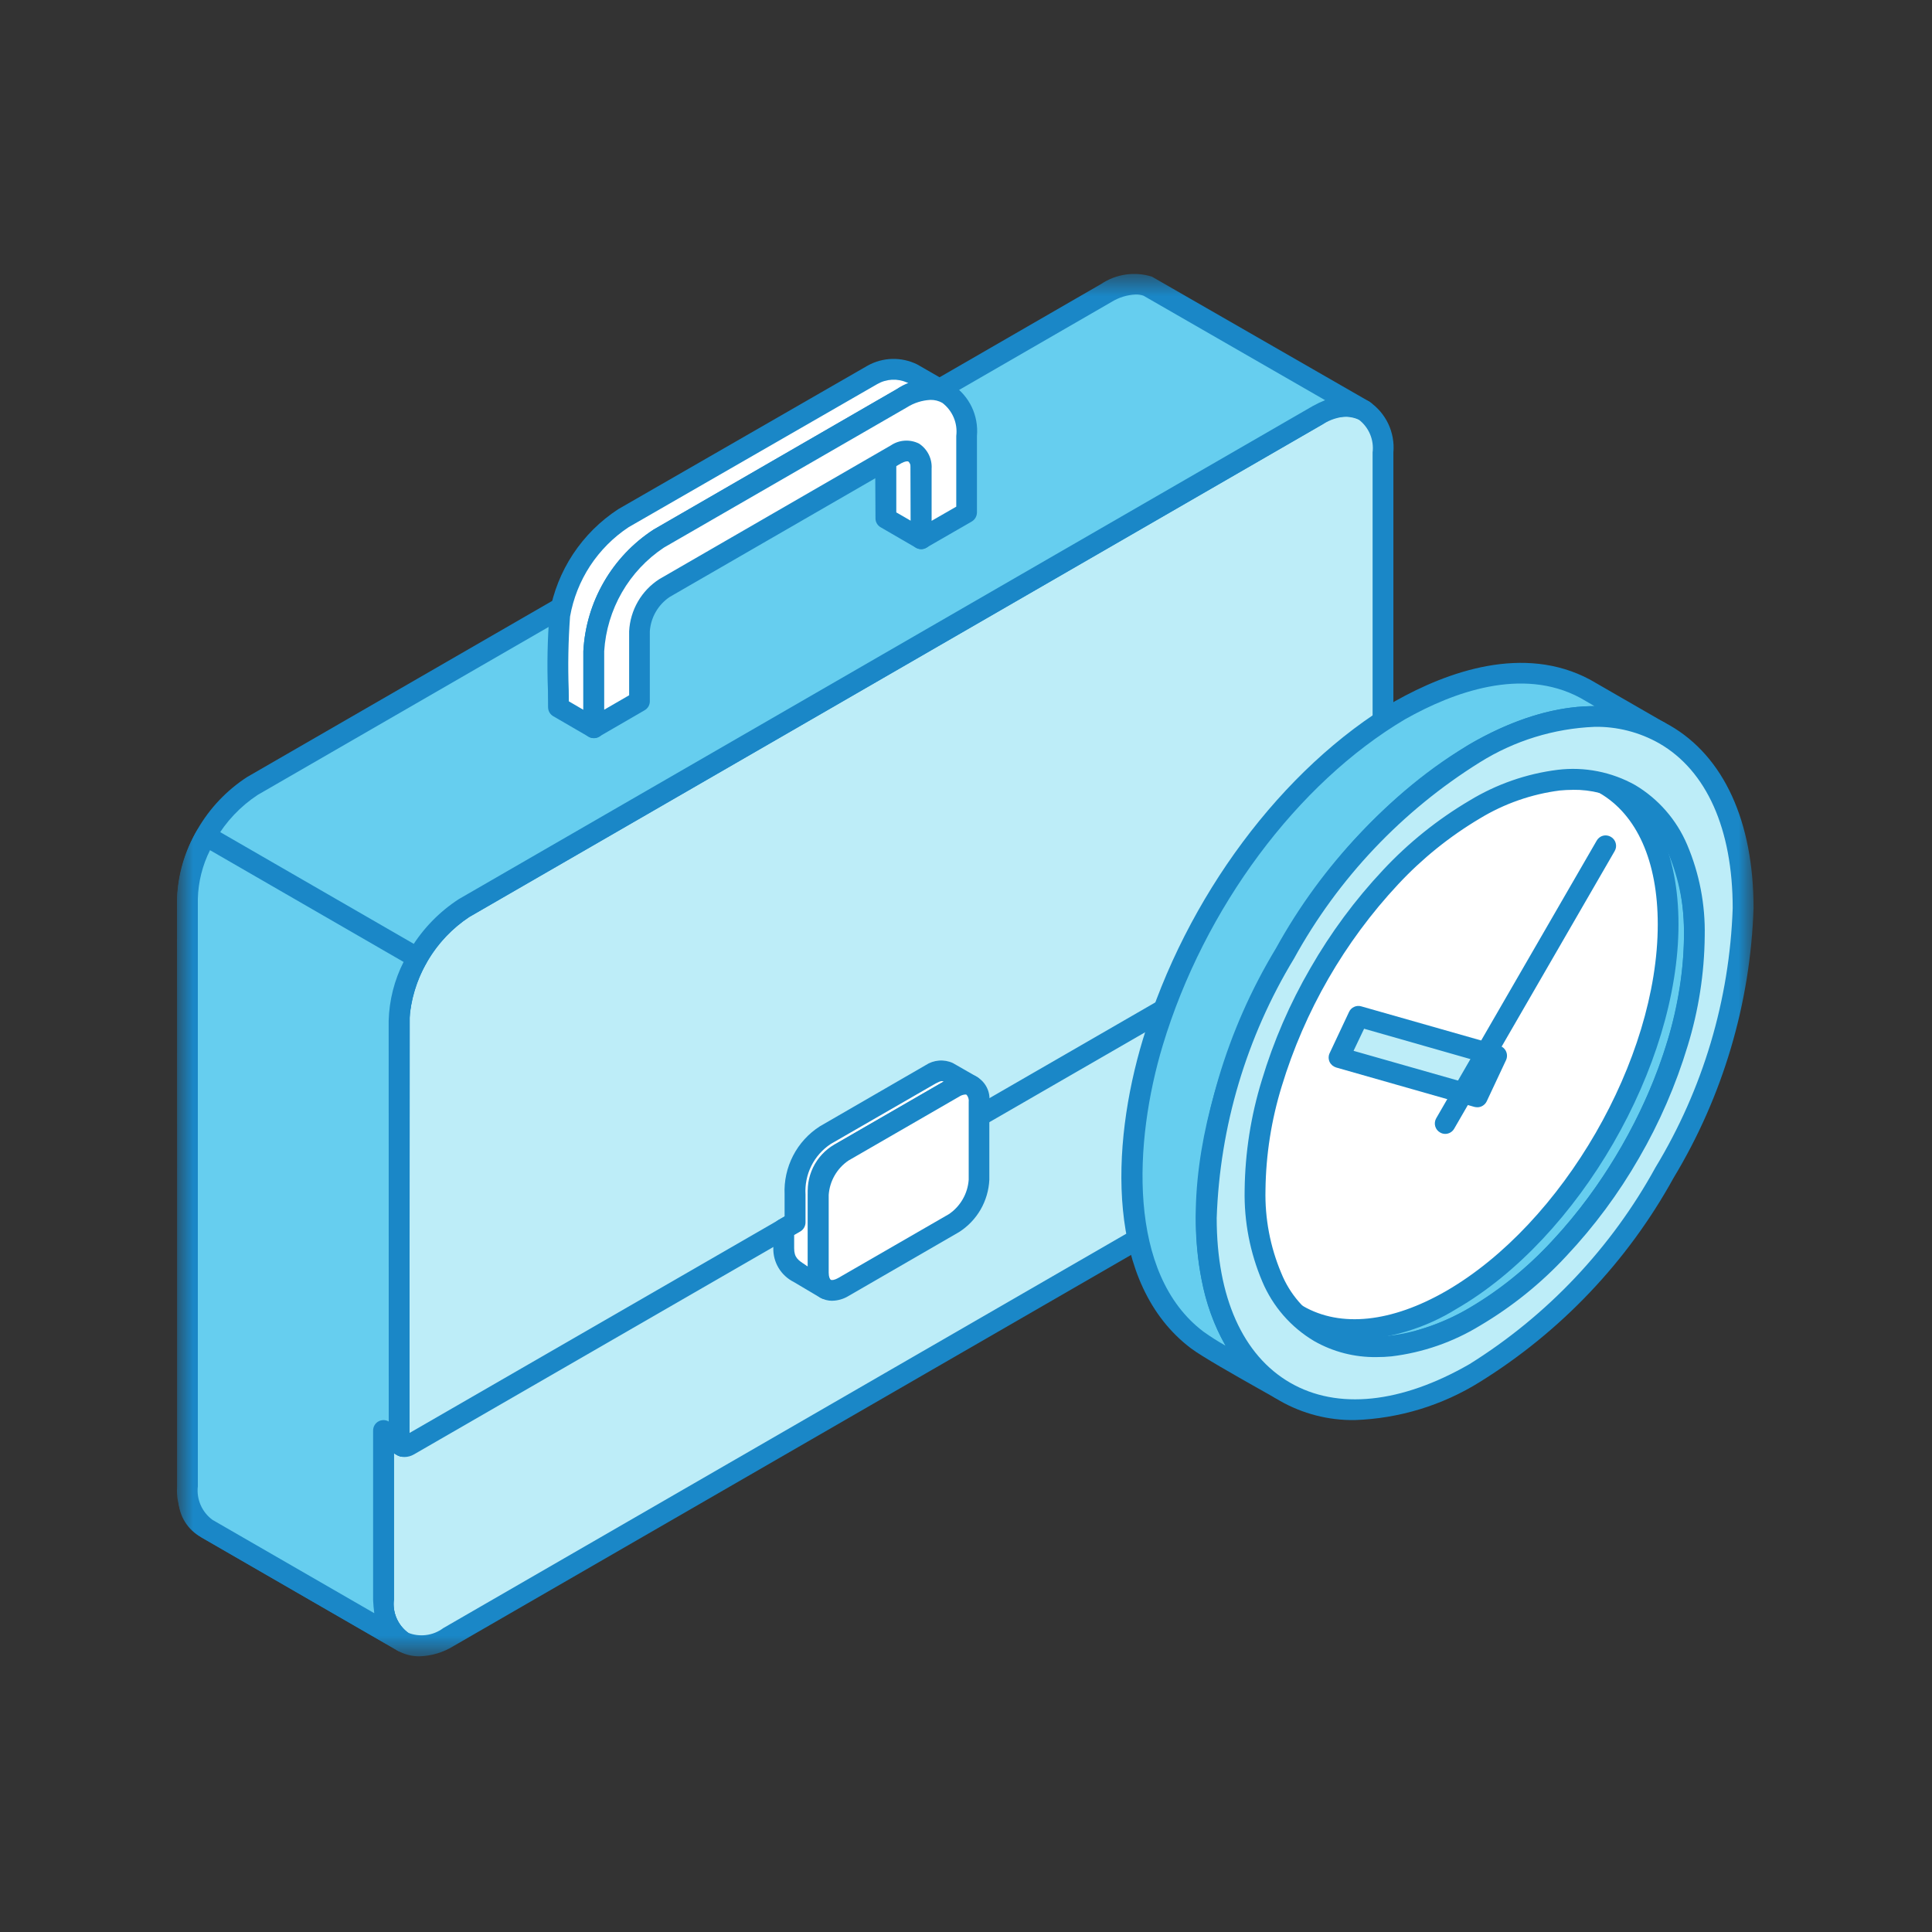 <svg width="75" height="75" viewBox="0 0 75 75" fill="none" xmlns="http://www.w3.org/2000/svg">
<rect x="0" y="0" width="75" height="75" fill="#333333" stroke="none"/>
<mask id="mask0_512_1799" style="mask-type:luminance" maskUnits="userSpaceOnUse" x="6" y="10" width="63" height="55">
<path d="M68.068 10.625H6.875V64.298H68.068V10.625Z" fill="white"/>
</mask>
<g mask="url(#mask0_512_1799)">
<path fill-rule="evenodd" clip-rule="evenodd" d="M52.697 31.857V37.742C52.689 37.09 52.522 36.65 52.315 36.77C37.794 45.153 30.173 49.555 15.653 57.936C15.358 58.346 15.223 58.849 15.271 59.351V53.464C15.278 54.12 15.446 54.553 15.653 54.437C30.173 46.054 37.794 41.653 52.315 33.268C52.609 32.859 52.744 32.358 52.697 31.857Z" fill="#66CEEF"/>
<path fill-rule="evenodd" clip-rule="evenodd" d="M15.677 54.847V57.459L52.115 36.42C52.17 36.389 52.231 36.366 52.293 36.354V33.748L15.856 54.783C15.801 54.817 15.74 54.838 15.676 54.844M15.273 59.752C15.166 59.751 15.064 59.708 14.989 59.632C14.914 59.557 14.871 59.454 14.871 59.348V53.461C14.871 53.354 14.914 53.252 14.989 53.176C15.065 53.1 15.167 53.058 15.274 53.058C15.381 53.058 15.483 53.1 15.559 53.176C15.635 53.252 15.677 53.354 15.677 53.461C15.676 53.619 15.69 53.776 15.72 53.931L52.115 32.917C52.24 32.576 52.3 32.214 52.293 31.851C52.295 31.745 52.339 31.644 52.415 31.57C52.491 31.496 52.593 31.454 52.699 31.455C52.752 31.454 52.804 31.465 52.852 31.485C52.901 31.505 52.945 31.535 52.983 31.572C53.02 31.609 53.049 31.654 53.069 31.702C53.089 31.751 53.099 31.803 53.099 31.856V37.742C53.1 37.848 53.058 37.951 52.983 38.027C52.908 38.103 52.806 38.147 52.699 38.147C52.592 38.147 52.49 38.104 52.414 38.029C52.338 37.954 52.295 37.852 52.293 37.746C52.296 37.587 52.282 37.429 52.252 37.273L15.856 58.285C15.731 58.627 15.67 58.989 15.676 59.353C15.676 59.46 15.633 59.562 15.557 59.637C15.482 59.712 15.379 59.755 15.273 59.755" fill="#1A87C7"/>
<path fill-rule="evenodd" clip-rule="evenodd" d="M15.272 52.802C15.16 52.877 15.066 52.976 14.999 53.093C14.932 53.21 14.893 53.341 14.885 53.475V62.093C14.885 63.699 16.019 64.357 17.41 63.553L50.562 44.411C51.295 43.931 51.906 43.285 52.344 42.526C52.782 41.767 53.036 40.915 53.085 40.04V31.421C53.085 31.176 52.908 31.072 52.697 31.195C39.247 38.966 29.338 44.683 15.272 52.802Z" fill="#BDEDF8"/>
<path fill-rule="evenodd" clip-rule="evenodd" d="M15.478 53.149C15.426 53.186 15.382 53.234 15.349 53.29C15.317 53.345 15.296 53.407 15.289 53.471V62.092C15.259 62.334 15.293 62.58 15.387 62.805C15.482 63.031 15.633 63.228 15.826 63.377C16.052 63.47 16.298 63.503 16.54 63.472C16.782 63.442 17.012 63.349 17.208 63.203L50.36 44.06C51.032 43.615 51.592 43.02 51.995 42.322C52.399 41.624 52.635 40.843 52.685 40.038V31.67L15.474 53.149H15.478ZM16.286 64.298C15.984 64.301 15.687 64.223 15.426 64.071C15.105 63.857 14.848 63.559 14.682 63.211C14.516 62.862 14.448 62.475 14.484 62.091V53.472C14.492 53.268 14.549 53.068 14.651 52.89C14.753 52.713 14.897 52.562 15.07 52.452H15.073L52.494 30.848C52.593 30.78 52.709 30.741 52.829 30.736C52.949 30.731 53.068 30.76 53.172 30.82C53.276 30.88 53.361 30.968 53.417 31.074C53.473 31.18 53.497 31.3 53.488 31.42V40.038C53.436 40.984 53.162 41.905 52.688 42.725C52.215 43.545 51.554 44.243 50.76 44.76L17.612 63.897C17.213 64.145 16.756 64.283 16.286 64.298Z" fill="#1A87C7"/>
<path fill-rule="evenodd" clip-rule="evenodd" d="M53.688 33.827V17.567C53.688 15.964 52.557 15.308 51.166 16.111L18.014 35.252C17.279 35.731 16.668 36.377 16.229 37.136C15.79 37.896 15.537 38.748 15.488 39.624V55.879C15.488 56.124 15.668 56.23 15.879 56.106L31.468 47.104V46.238C31.487 45.901 31.584 45.573 31.752 45.28C31.921 44.988 32.155 44.739 32.438 44.554L36.738 42.069C37.273 41.763 37.712 42.014 37.712 42.632V43.499L53.299 34.504C53.411 34.43 53.505 34.33 53.572 34.213C53.64 34.096 53.679 33.965 53.686 33.831" fill="#BDEDF8"/>
<path fill-rule="evenodd" clip-rule="evenodd" d="M52.285 16.169C51.958 16.186 51.641 16.287 51.363 16.461L18.215 35.598C17.543 36.044 16.984 36.64 16.581 37.338C16.177 38.037 15.941 38.819 15.89 39.624V55.632L31.071 46.871V46.236C31.09 45.829 31.206 45.432 31.409 45.079C31.612 44.725 31.897 44.426 32.24 44.205L36.537 41.723C36.692 41.606 36.877 41.537 37.071 41.525C37.265 41.513 37.458 41.558 37.626 41.655C37.794 41.751 37.93 41.896 38.016 42.069C38.103 42.243 38.136 42.438 38.113 42.631V42.802L53.1 34.151C53.151 34.111 53.193 34.063 53.225 34.007C53.256 33.951 53.276 33.89 53.284 33.826V17.567C53.314 17.325 53.28 17.079 53.185 16.854C53.09 16.629 52.937 16.433 52.742 16.285C52.603 16.205 52.444 16.165 52.283 16.169M15.703 56.561C15.597 56.562 15.493 56.533 15.402 56.478C15.3 56.416 15.217 56.328 15.161 56.222C15.106 56.117 15.08 55.998 15.087 55.879V39.624C15.139 38.678 15.412 37.758 15.885 36.938C16.358 36.117 17.018 35.42 17.811 34.903L50.963 15.761C51.278 15.539 51.648 15.405 52.032 15.375C52.417 15.344 52.803 15.418 53.149 15.587C53.469 15.803 53.725 16.1 53.891 16.448C54.056 16.797 54.125 17.183 54.091 17.567V33.826C54.083 34.031 54.025 34.231 53.923 34.409C53.821 34.587 53.678 34.737 53.505 34.848L37.911 43.849C37.85 43.884 37.781 43.902 37.711 43.902C37.64 43.902 37.571 43.884 37.51 43.849C37.448 43.814 37.397 43.763 37.361 43.702C37.325 43.64 37.307 43.57 37.307 43.499V42.632C37.307 42.474 37.267 42.378 37.221 42.355C37.175 42.331 37.079 42.34 36.942 42.416L32.637 44.905C32.417 45.055 32.234 45.253 32.102 45.484C31.97 45.715 31.892 45.973 31.873 46.238V47.105C31.873 47.176 31.855 47.245 31.819 47.307C31.784 47.368 31.733 47.419 31.672 47.455L16.078 56.455C15.964 56.523 15.834 56.56 15.701 56.561" fill="#1A87C7"/>
<path fill-rule="evenodd" clip-rule="evenodd" d="M30.866 46.371C30.842 45.916 30.939 45.462 31.147 45.057C31.354 44.651 31.665 44.306 32.048 44.059L36.135 41.701C36.234 41.63 36.35 41.587 36.471 41.575C36.592 41.563 36.714 41.582 36.824 41.632L37.726 42.153C37.615 42.103 37.493 42.084 37.373 42.095C37.252 42.106 37.136 42.149 37.037 42.218L32.737 44.703C32.422 44.851 32.161 45.091 31.988 45.392C31.814 45.693 31.738 46.04 31.769 46.386V49.4C31.758 49.52 31.779 49.641 31.829 49.751C31.879 49.861 31.956 49.956 32.054 50.028L31.157 49.51C30.835 49.287 30.43 49.106 30.43 48.451V47.708L30.869 47.454L30.866 46.371Z" fill="white"/>
<path fill-rule="evenodd" clip-rule="evenodd" d="M30.829 47.943V48.453C30.829 48.82 30.98 48.916 31.258 49.098L31.361 49.171V46.385C31.33 45.967 31.425 45.55 31.634 45.187C31.844 44.825 32.158 44.534 32.536 44.352L36.632 41.99L36.621 41.983C36.577 41.963 36.533 41.948 36.325 42.059L32.249 44.409C31.928 44.621 31.668 44.914 31.496 45.259C31.324 45.604 31.246 45.988 31.27 46.373V47.455C31.27 47.526 31.25 47.595 31.215 47.657C31.18 47.718 31.129 47.77 31.067 47.806L30.829 47.943ZM32.048 50.434C31.978 50.434 31.908 50.415 31.847 50.379L30.815 49.767C30.571 49.645 30.367 49.457 30.226 49.224C30.085 48.991 30.014 48.722 30.02 48.45V47.708C30.02 47.637 30.038 47.567 30.073 47.505C30.108 47.444 30.159 47.393 30.22 47.357L30.458 47.221V46.371C30.434 45.848 30.548 45.328 30.788 44.863C31.028 44.398 31.387 44.005 31.828 43.723L35.932 41.35C36.087 41.248 36.265 41.186 36.451 41.172C36.636 41.157 36.822 41.19 36.991 41.268L37.922 41.802C38.014 41.854 38.082 41.938 38.112 42.039C38.142 42.139 38.131 42.247 38.083 42.34C38.034 42.433 37.951 42.503 37.852 42.536C37.752 42.569 37.644 42.562 37.55 42.516C37.47 42.482 37.427 42.468 37.22 42.577L32.936 45.052C32.68 45.164 32.467 45.356 32.329 45.6C32.191 45.843 32.134 46.124 32.168 46.402V49.4C32.175 49.619 32.206 49.65 32.279 49.698C32.35 49.746 32.404 49.817 32.433 49.898C32.462 49.98 32.463 50.069 32.437 50.151C32.411 50.234 32.36 50.306 32.29 50.356C32.219 50.407 32.135 50.434 32.048 50.432" fill="#1A87C7"/>
<path fill-rule="evenodd" clip-rule="evenodd" d="M38.007 44.928V45.795C37.989 46.133 37.891 46.461 37.722 46.753C37.553 47.046 37.317 47.294 37.033 47.477L32.733 49.961C32.199 50.267 31.764 50.022 31.764 49.4V46.386C31.782 46.049 31.879 45.721 32.047 45.428C32.215 45.136 32.45 44.887 32.733 44.702L37.033 42.217C37.572 41.911 38.007 42.162 38.007 42.78V44.928Z" fill="white"/>
<path fill-rule="evenodd" clip-rule="evenodd" d="M37.467 42.489C37.386 42.496 37.307 42.523 37.239 42.568L32.938 45.052C32.718 45.201 32.534 45.399 32.401 45.63C32.268 45.861 32.189 46.119 32.17 46.385V49.401C32.17 49.562 32.212 49.658 32.253 49.681C32.294 49.704 32.397 49.691 32.537 49.613L36.837 47.132C37.058 46.982 37.242 46.783 37.374 46.552C37.508 46.321 37.586 46.062 37.605 45.796V42.78C37.612 42.73 37.608 42.679 37.593 42.631C37.579 42.582 37.555 42.537 37.523 42.499C37.505 42.491 37.486 42.487 37.467 42.488M32.303 50.496C32.143 50.497 31.985 50.455 31.847 50.374C31.686 50.27 31.556 50.125 31.47 49.953C31.384 49.782 31.345 49.59 31.358 49.399V46.385C31.377 45.977 31.493 45.58 31.698 45.226C31.902 44.872 32.188 44.573 32.532 44.353L36.832 41.869C36.987 41.752 37.173 41.684 37.367 41.673C37.56 41.661 37.753 41.707 37.921 41.804C38.088 41.901 38.224 42.046 38.31 42.219C38.396 42.393 38.429 42.588 38.406 42.781V45.795C38.387 46.203 38.271 46.6 38.068 46.953C37.864 47.307 37.578 47.606 37.235 47.826L32.938 50.311C32.747 50.427 32.528 50.491 32.304 50.495" fill="#1A87C7"/>
<path fill-rule="evenodd" clip-rule="evenodd" d="M44.555 11.113C44.285 11.038 44.002 11.023 43.726 11.067C43.449 11.111 43.185 11.214 42.952 11.369L9.8 30.51C9.066 30.989 8.454 31.634 8.016 32.394C7.577 33.153 7.324 34.006 7.277 34.882L7.329 58.257C7.342 58.48 7.413 58.696 7.533 58.884C7.653 59.072 7.82 59.225 8.017 59.33L15.623 63.727C15.369 63.541 15.168 63.293 15.038 63.007C14.908 62.72 14.855 62.405 14.883 62.092V55.53C14.879 55.578 14.887 55.627 14.907 55.671C14.927 55.715 14.958 55.754 14.997 55.783L15.604 56.133C15.565 56.104 15.533 56.066 15.513 56.021C15.492 55.977 15.483 55.928 15.486 55.879L15.501 39.319C15.596 38.499 15.87 37.71 16.304 37.007C16.737 36.305 17.32 35.706 18.01 35.253L51.165 16.11C51.421 15.928 51.72 15.816 52.033 15.786C52.345 15.756 52.66 15.808 52.947 15.937L44.555 11.113Z" fill="#66CEEF"/>
<path fill-rule="evenodd" clip-rule="evenodd" d="M44.087 11.431C43.755 11.447 43.431 11.547 43.148 11.722L10.003 30.859C9.329 31.303 8.768 31.898 8.364 32.597C7.96 33.296 7.725 34.08 7.678 34.886L7.732 58.254C7.748 58.409 7.802 58.558 7.89 58.686C7.979 58.814 8.098 58.918 8.237 58.989L14.524 62.622C14.499 62.45 14.485 62.275 14.484 62.1V55.529C14.485 55.426 14.525 55.327 14.596 55.253C14.667 55.178 14.764 55.134 14.867 55.129C14.945 55.127 15.022 55.146 15.09 55.184L15.101 39.316C15.197 38.426 15.489 37.569 15.957 36.806C16.425 36.044 17.057 35.394 17.807 34.906L50.964 15.761C51.118 15.675 51.277 15.6 51.44 15.535L44.389 11.478C44.292 11.445 44.19 11.429 44.087 11.431ZM15.626 64.126C15.556 64.127 15.487 64.108 15.427 64.071L7.818 59.68C7.559 59.54 7.341 59.335 7.184 59.086C7.028 58.837 6.939 58.551 6.926 58.257L6.875 34.882C6.923 33.936 7.194 33.015 7.667 32.195C8.14 31.375 8.801 30.678 9.595 30.163L42.751 11.022C43.034 10.833 43.356 10.709 43.694 10.659C44.031 10.61 44.375 10.635 44.701 10.735C44.721 10.741 44.739 10.75 44.756 10.762L53.151 15.587C53.242 15.638 53.31 15.723 53.34 15.823C53.37 15.924 53.359 16.032 53.31 16.125C53.262 16.218 53.179 16.288 53.079 16.321C52.979 16.353 52.871 16.346 52.777 16.3C52.547 16.197 52.294 16.158 52.045 16.187C51.795 16.216 51.558 16.311 51.358 16.463L18.217 35.598C17.582 36.019 17.047 36.573 16.648 37.222C16.249 37.87 15.997 38.598 15.908 39.354L15.894 55.882C15.969 55.942 16.018 56.029 16.029 56.125C16.041 56.221 16.014 56.317 15.955 56.394C15.889 56.472 15.797 56.525 15.696 56.541C15.595 56.557 15.491 56.537 15.404 56.482L15.29 56.414V62.092C15.258 62.34 15.294 62.592 15.394 62.821C15.493 63.05 15.653 63.248 15.856 63.393C15.941 63.453 16 63.542 16.021 63.644C16.041 63.746 16.021 63.851 15.965 63.939C15.93 63.997 15.88 64.045 15.82 64.078C15.761 64.112 15.694 64.128 15.626 64.126Z" fill="#1A87C7"/>
<path fill-rule="evenodd" clip-rule="evenodd" d="M23.049 28.255L21.679 27.46C21.679 26.732 21.617 24.584 21.731 23.873C21.864 23.111 22.152 22.385 22.577 21.739C23.002 21.093 23.554 20.541 24.2 20.116L33.885 14.542C34.117 14.415 34.377 14.345 34.642 14.338C34.908 14.331 35.171 14.387 35.41 14.502L36.783 15.291C36.496 15.162 36.18 15.111 35.867 15.142C35.554 15.173 35.254 15.286 34.998 15.468L25.574 20.909C24.838 21.388 24.226 22.033 23.787 22.793C23.349 23.552 23.095 24.405 23.048 25.281L23.049 28.255Z" fill="white"/>
<path fill-rule="evenodd" clip-rule="evenodd" d="M22.082 27.226L22.646 27.554V25.279C22.695 24.333 22.967 23.412 23.441 22.592C23.914 21.772 24.576 21.076 25.371 20.561L34.802 15.114C34.956 15.027 35.116 14.95 35.28 14.886L35.213 14.85C35.029 14.768 34.828 14.731 34.626 14.741C34.425 14.752 34.229 14.81 34.054 14.911L24.404 20.465C23.809 20.859 23.301 21.37 22.909 21.966C22.518 22.563 22.253 23.233 22.129 23.936C22.06 24.888 22.043 25.843 22.078 26.797L22.082 27.226ZM23.051 28.655C22.98 28.655 22.91 28.636 22.849 28.6L21.48 27.805C21.419 27.77 21.367 27.719 21.331 27.658C21.296 27.597 21.277 27.527 21.276 27.456L21.271 26.805C21.232 25.804 21.253 24.802 21.332 23.803C21.477 22.984 21.788 22.203 22.246 21.509C22.705 20.815 23.301 20.223 23.997 19.768L33.683 14.193C33.975 14.031 34.301 13.942 34.635 13.933C34.969 13.925 35.299 13.997 35.599 14.143L36.984 14.939C37.073 14.991 37.139 15.076 37.167 15.176C37.195 15.276 37.184 15.382 37.136 15.474C37.088 15.566 37.006 15.635 36.908 15.668C36.81 15.701 36.703 15.695 36.609 15.652C36.379 15.55 36.127 15.511 35.877 15.54C35.628 15.569 35.391 15.665 35.191 15.818L25.776 21.258C25.102 21.701 24.541 22.297 24.139 22.996C23.736 23.695 23.503 24.479 23.458 25.285V28.255C23.458 28.308 23.448 28.361 23.427 28.41C23.407 28.459 23.377 28.504 23.339 28.541C23.301 28.579 23.256 28.608 23.206 28.628C23.157 28.648 23.104 28.657 23.051 28.657" fill="#1A87C7"/>
<path fill-rule="evenodd" clip-rule="evenodd" d="M35.76 20.914L34.389 20.123V17.407L34.383 17.297L34.373 17.191L34.345 17.098L34.315 17.015L34.273 16.939L34.226 16.874L34.165 16.823L34.103 16.778L35.476 17.571L35.542 17.615L35.597 17.667L35.645 17.732L35.685 17.807L35.72 17.89L35.743 17.985L35.758 18.088V18.199L35.76 20.914Z" fill="white"/>
<path fill-rule="evenodd" clip-rule="evenodd" d="M34.794 19.891L35.359 20.217L35.346 18.039L35.685 17.806L35.291 17.929L34.794 17.641L34.794 19.891ZM35.759 21.319C35.688 21.317 35.619 21.299 35.558 21.264L34.187 20.469C34.126 20.434 34.075 20.384 34.04 20.323C34.004 20.263 33.986 20.194 33.986 20.124L33.971 17.247L34.036 17.203L33.902 17.127L33.905 17.123C33.822 17.062 33.763 16.972 33.741 16.871C33.718 16.77 33.733 16.664 33.783 16.573C33.832 16.484 33.915 16.419 34.012 16.392C34.109 16.364 34.213 16.376 34.302 16.424L35.678 17.22L35.766 17.281C35.783 17.3 35.902 17.409 35.917 17.425C35.931 17.441 35.985 17.518 35.993 17.532C36.001 17.546 36.054 17.642 36.061 17.662C36.067 17.681 36.102 17.776 36.105 17.79C36.108 17.804 36.136 17.912 36.139 17.926L36.165 18.18V20.914C36.165 20.985 36.146 21.055 36.111 21.117C36.075 21.179 36.024 21.23 35.962 21.265C35.9 21.3 35.831 21.319 35.76 21.32" fill="#1A87C7"/>
<path fill-rule="evenodd" clip-rule="evenodd" d="M24.825 24.509V27.227L23.051 28.255V25.279C23.1 24.404 23.354 23.552 23.793 22.792C24.232 22.033 24.844 21.388 25.579 20.909L34.998 15.467C36.391 14.665 37.525 15.319 37.525 16.924V19.898L35.759 20.913V18.197C35.759 17.58 35.325 17.33 34.79 17.638L25.798 22.831C25.516 23.015 25.281 23.263 25.112 23.554C24.943 23.846 24.845 24.173 24.825 24.509Z" fill="white"/>
<path fill-rule="evenodd" clip-rule="evenodd" d="M36.12 15.524C35.794 15.54 35.478 15.641 35.203 15.816L25.774 21.257C25.103 21.703 24.545 22.298 24.143 22.996C23.741 23.694 23.505 24.476 23.455 25.279V27.551L24.423 26.99V24.508C24.443 24.101 24.56 23.705 24.764 23.352C24.968 22.999 25.253 22.701 25.596 22.481L34.586 17.288C34.745 17.181 34.93 17.118 35.122 17.107C35.313 17.095 35.504 17.134 35.676 17.22C35.837 17.325 35.967 17.471 36.053 17.643C36.139 17.816 36.178 18.008 36.165 18.2V20.219L37.122 19.668V16.922C37.152 16.68 37.118 16.434 37.023 16.209C36.928 15.984 36.776 15.788 36.582 15.64C36.442 15.561 36.283 15.521 36.122 15.524M23.048 28.652C22.978 28.652 22.908 28.633 22.847 28.597C22.786 28.562 22.736 28.512 22.7 28.451C22.665 28.39 22.646 28.321 22.645 28.251V25.277C22.697 24.331 22.971 23.411 23.446 22.591C23.92 21.771 24.58 21.073 25.374 20.556L34.797 15.114C35.113 14.893 35.482 14.76 35.866 14.729C36.25 14.698 36.635 14.771 36.981 14.939C37.301 15.155 37.558 15.453 37.724 15.801C37.889 16.149 37.959 16.536 37.925 16.921V19.896C37.924 19.966 37.905 20.036 37.87 20.097C37.835 20.158 37.784 20.209 37.723 20.245L35.958 21.263C35.897 21.298 35.827 21.316 35.757 21.316C35.686 21.316 35.617 21.297 35.556 21.262C35.495 21.226 35.444 21.176 35.409 21.114C35.373 21.053 35.355 20.984 35.355 20.913V18.199C35.361 18.149 35.357 18.099 35.343 18.051C35.329 18.003 35.305 17.959 35.272 17.92C35.233 17.895 35.131 17.906 34.99 17.982L25.994 23.176C25.774 23.325 25.59 23.522 25.457 23.752C25.324 23.982 25.245 24.24 25.226 24.505V27.222C25.227 27.294 25.208 27.363 25.173 27.425C25.137 27.486 25.086 27.537 25.024 27.572L23.249 28.601C23.187 28.635 23.117 28.652 23.047 28.652" fill="#1A87C7"/>
<path fill-rule="evenodd" clip-rule="evenodd" d="M7.992 32.446C7.553 33.185 7.308 34.022 7.279 34.881V57.699C7.25 58.012 7.303 58.327 7.433 58.613C7.563 58.899 7.765 59.147 8.02 59.331L15.627 63.725C15.372 63.541 15.17 63.293 15.04 63.006C14.91 62.719 14.857 62.404 14.886 62.09V55.53C14.911 55.769 14.982 55.775 15.171 55.88L15.606 56.133C15.567 56.104 15.536 56.065 15.515 56.021C15.495 55.977 15.486 55.929 15.489 55.88V39.624C15.52 38.765 15.765 37.928 16.202 37.188L7.992 32.446Z" fill="#66CEEF"/>
<path fill-rule="evenodd" clip-rule="evenodd" d="M8.153 33.004C7.859 33.59 7.697 34.235 7.68 34.891V57.698C7.651 57.946 7.689 58.197 7.789 58.426C7.889 58.654 8.048 58.853 8.249 59.001L14.529 62.624C14.506 62.454 14.492 62.279 14.484 62.108V55.529C14.485 55.458 14.504 55.389 14.539 55.328C14.575 55.266 14.626 55.216 14.688 55.181C14.749 55.146 14.819 55.128 14.89 55.128C14.961 55.129 15.03 55.148 15.091 55.184L15.088 39.624C15.11 38.83 15.308 38.05 15.667 37.342L8.153 33.004ZM15.625 64.127C15.555 64.127 15.486 64.108 15.426 64.072L7.817 59.68C7.504 59.462 7.252 59.167 7.087 58.822C6.921 58.478 6.848 58.096 6.874 57.715V34.882C6.905 33.954 7.168 33.05 7.639 32.251C7.665 32.204 7.7 32.163 7.742 32.13C7.783 32.097 7.831 32.073 7.882 32.058C7.934 32.044 7.987 32.04 8.04 32.047C8.093 32.053 8.144 32.07 8.19 32.096L16.403 36.837C16.449 36.863 16.489 36.897 16.522 36.939C16.554 36.98 16.578 37.028 16.592 37.078C16.606 37.129 16.61 37.182 16.603 37.234C16.597 37.286 16.58 37.337 16.554 37.382C16.148 38.064 15.921 38.837 15.894 39.63V55.88C15.969 55.94 16.017 56.027 16.029 56.123C16.04 56.219 16.014 56.315 15.955 56.391C15.89 56.471 15.798 56.524 15.697 56.541C15.595 56.558 15.491 56.538 15.404 56.483L15.29 56.415V62.093C15.26 62.34 15.297 62.591 15.396 62.82C15.496 63.049 15.655 63.247 15.856 63.394C15.941 63.453 16 63.543 16.021 63.644C16.042 63.746 16.023 63.851 15.969 63.939C15.933 63.998 15.882 64.046 15.822 64.079C15.762 64.112 15.695 64.129 15.626 64.128" fill="#1A87C7"/>
<path fill-rule="evenodd" clip-rule="evenodd" d="M51.219 51.71L48.324 50.041C51.717 51.949 55.937 48.752 58.095 46.288C61.106 42.851 63.763 36.981 62.623 32.411C62.489 31.745 62.221 31.113 61.836 30.553C61.451 29.994 60.956 29.518 60.382 29.155L63.421 30.916C66.471 32.854 65.991 37.754 65.045 40.758C63.638 45.218 59.857 50.61 55.254 51.998C54.598 52.231 53.9 52.326 53.205 52.277C52.51 52.228 51.833 52.036 51.216 51.712" fill="#66CEEF"/>
<path fill-rule="evenodd" clip-rule="evenodd" d="M51.419 51.358C51.989 51.654 52.613 51.829 53.254 51.871C53.894 51.913 54.536 51.822 55.14 51.603C59.546 50.278 63.266 45.079 64.663 40.633C65.683 37.38 65.918 32.974 63.206 31.251L62.462 30.823C62.703 31.295 62.888 31.794 63.013 32.31C64.209 37.107 61.462 43.055 58.395 46.555C56.449 48.778 53.577 50.9 50.822 51.018L51.419 51.358ZM53.445 52.682C52.597 52.69 51.762 52.476 51.023 52.061H51.02L48.124 50.388C48.031 50.334 47.964 50.246 47.936 50.143C47.908 50.04 47.922 49.93 47.975 49.838C48.029 49.745 48.117 49.678 48.22 49.65C48.323 49.622 48.433 49.636 48.525 49.689C51.732 51.492 55.861 48.233 57.793 46.022C60.813 42.568 63.307 36.819 62.232 32.511C62.111 31.896 61.867 31.313 61.514 30.797C61.16 30.28 60.705 29.841 60.176 29.507C60.084 29.453 60.017 29.364 59.99 29.26C59.963 29.157 59.978 29.047 60.032 28.955C60.086 28.862 60.175 28.795 60.278 28.768C60.382 28.741 60.492 28.757 60.584 28.811L63.623 30.573C66.734 32.542 66.541 37.354 65.432 40.88C63.969 45.531 60.047 50.977 55.375 52.384C54.751 52.579 54.101 52.681 53.446 52.687" fill="#1A87C7"/>
<path fill-rule="evenodd" clip-rule="evenodd" d="M56.337 31.021C51.687 33.708 47.916 40.236 47.916 45.605C47.916 50.974 51.688 53.146 56.337 50.464C60.987 47.782 64.756 41.249 64.756 35.883C64.756 30.517 60.986 28.338 56.34 31.021" fill="white"/>
<path fill-rule="evenodd" clip-rule="evenodd" d="M60.093 30.276C58.833 30.325 57.607 30.703 56.537 31.372C52.009 33.989 48.322 40.373 48.322 45.605C48.322 48.048 49.126 49.861 50.586 50.703C52.046 51.545 54.013 51.338 56.136 50.119C60.665 47.502 64.354 41.117 64.354 35.884C64.354 33.436 63.548 31.626 62.089 30.782C61.481 30.44 60.793 30.266 60.095 30.276M52.576 52.02C51.737 52.031 50.912 51.818 50.184 51.403C48.461 50.409 47.516 48.349 47.516 45.605C47.516 40.116 51.384 33.421 56.136 30.674C58.511 29.3 60.77 29.09 62.49 30.084C64.21 31.078 65.159 33.138 65.159 35.882C65.159 41.371 61.29 48.067 56.537 50.813C55.345 51.554 53.979 51.97 52.576 52.02Z" fill="#1A87C7"/>
<path fill-rule="evenodd" clip-rule="evenodd" d="M54.355 27.57C56.477 26.376 59.239 25.503 61.54 26.743L64.436 28.413C60.18 26.293 55.135 30.224 52.503 33.295C48.985 37.41 45.963 44.136 47.042 49.588C47.166 50.455 47.467 51.287 47.924 52.033C48.382 52.779 48.988 53.423 49.704 53.926C49.015 53.526 47.008 52.422 46.476 52.02C43.16 49.515 43.701 43.942 44.752 40.459C46.276 35.422 49.77 30.279 54.354 27.569" fill="#66CEEF"/>
<path fill-rule="evenodd" clip-rule="evenodd" d="M54.554 27.916C50.355 30.403 46.747 35.252 45.14 40.574C44.013 44.307 43.749 49.455 46.72 51.696C46.995 51.892 47.281 52.074 47.576 52.24C47.123 51.44 46.808 50.569 46.642 49.664C45.526 44 48.737 37.072 52.193 33.032C54.639 30.178 58.338 27.413 61.866 27.413H61.902L61.34 27.088C59.085 25.882 56.407 26.872 54.554 27.917M49.704 54.324C49.633 54.324 49.563 54.305 49.502 54.269L48.85 53.902C47.926 53.38 46.661 52.664 46.233 52.342C42.937 49.851 43.109 44.51 44.368 40.343C46.033 34.836 49.78 29.808 54.148 27.223L54.156 27.219C56.187 26.075 59.15 25.002 61.731 26.386L64.637 28.061C64.726 28.115 64.792 28.201 64.82 28.301C64.847 28.401 64.836 28.508 64.787 28.6C64.738 28.692 64.655 28.761 64.557 28.794C64.458 28.826 64.35 28.82 64.256 28.776C60.457 26.879 55.711 30.166 52.809 33.555C49.474 37.453 46.371 44.106 47.436 49.504C47.548 50.319 47.826 51.101 48.255 51.803C48.683 52.505 49.252 53.11 49.926 53.581C49.999 53.629 50.054 53.698 50.084 53.78C50.114 53.862 50.116 53.951 50.091 54.034C50.066 54.117 50.015 54.19 49.945 54.242C49.876 54.294 49.791 54.322 49.704 54.321" fill="#1A87C7"/>
<path fill-rule="evenodd" clip-rule="evenodd" d="M51.071 51.623L48.18 49.952L51.218 51.71L51.071 51.623Z" fill="#66CEEF"/>
<path fill-rule="evenodd" clip-rule="evenodd" d="M51.22 52.116C51.149 52.114 51.08 52.095 51.018 52.061L47.977 50.303C47.886 50.248 47.821 50.159 47.794 50.056C47.768 49.954 47.782 49.845 47.834 49.752C47.86 49.706 47.895 49.666 47.937 49.633C47.979 49.601 48.027 49.577 48.078 49.564C48.13 49.55 48.183 49.546 48.236 49.553C48.288 49.56 48.339 49.578 48.385 49.604L51.276 51.273L51.28 51.277L51.426 51.37C51.472 51.396 51.512 51.431 51.544 51.474C51.576 51.516 51.6 51.564 51.613 51.615C51.626 51.667 51.629 51.72 51.621 51.773C51.613 51.825 51.595 51.875 51.567 51.92C51.532 51.981 51.481 52.031 51.42 52.066C51.36 52.1 51.291 52.119 51.221 52.119" fill="#1A87C7"/>
<path fill-rule="evenodd" clip-rule="evenodd" d="M63.274 30.827C62.432 30.358 61.462 30.169 60.505 30.286C59.349 30.432 58.237 30.82 57.242 31.426C56.036 32.141 54.938 33.025 53.982 34.05C51.856 36.331 50.278 39.066 49.368 42.048C48.955 43.39 48.736 44.784 48.72 46.189C48.693 47.354 48.913 48.513 49.368 49.587C49.731 50.481 50.382 51.23 51.218 51.712C52.055 52.195 53.028 52.385 53.985 52.252C55.14 52.109 56.251 51.723 57.245 51.117C58.453 50.401 59.552 49.514 60.508 48.486C62.639 46.208 64.219 43.471 65.125 40.487C65.537 39.145 65.756 37.751 65.773 36.347C65.799 35.184 65.578 34.027 65.125 32.955C64.749 32.068 64.101 31.322 63.274 30.827ZM49.878 37.019C51.763 33.75 54.369 30.9 57.244 29.241C60.119 27.581 62.726 27.422 64.612 28.509C66.498 29.596 67.664 31.933 67.664 35.255C67.664 38.577 66.496 42.261 64.612 45.527C62.728 48.793 60.124 51.646 57.244 53.304C54.364 54.961 51.763 55.12 49.878 54.031C47.993 52.941 46.828 50.608 46.828 47.286C46.828 43.964 47.991 40.28 49.878 37.019Z" fill="#BDEDF8"/>
<path fill-rule="evenodd" clip-rule="evenodd" d="M61.057 30.662C60.892 30.662 60.721 30.67 60.55 30.687C59.452 30.828 58.395 31.198 57.449 31.772C56.275 32.469 55.207 33.33 54.276 34.329C52.191 36.563 50.645 39.245 49.757 42.168C49.355 43.472 49.142 44.827 49.126 46.191C49.099 47.298 49.308 48.399 49.738 49.419C50.067 50.237 50.66 50.922 51.424 51.362C52.187 51.803 53.077 51.976 53.95 51.852C55.048 51.712 56.104 51.342 57.049 50.765C58.224 50.07 59.291 49.209 60.219 48.208C62.306 45.975 63.853 43.293 64.742 40.369C65.146 39.065 65.358 37.71 65.372 36.346C65.399 35.239 65.19 34.139 64.76 33.118C64.418 32.309 63.828 31.628 63.075 31.174C62.459 30.827 61.762 30.65 61.055 30.66M53.434 52.682C52.587 52.694 51.752 52.48 51.017 52.061C50.115 51.526 49.41 50.717 49.003 49.752C48.524 48.627 48.291 47.413 48.317 46.191C48.334 44.749 48.558 43.318 48.982 41.94C49.438 40.419 50.071 38.958 50.868 37.586C51.658 36.21 52.605 34.93 53.691 33.773C54.676 32.718 55.807 31.81 57.049 31.076C58.092 30.442 59.258 30.036 60.469 29.884C61.51 29.758 62.563 29.965 63.478 30.477C64.379 31.014 65.084 31.824 65.494 32.789C65.972 33.913 66.204 35.126 66.177 36.346C66.162 37.789 65.939 39.223 65.515 40.602C65.056 42.12 64.423 43.58 63.627 44.952C62.837 46.328 61.889 47.608 60.801 48.764C59.82 49.822 58.691 50.731 57.449 51.464C56.406 52.1 55.239 52.505 54.026 52.653C53.829 52.673 53.631 52.683 53.434 52.682ZM61.9 28.215C62.78 28.201 63.647 28.424 64.412 28.858C66.252 29.917 67.263 32.189 67.263 35.252C67.143 38.809 66.11 42.276 64.265 45.32C62.552 48.44 60.068 51.068 57.049 52.953C54.394 54.482 51.923 54.741 50.083 53.677C48.243 52.614 47.232 50.347 47.232 47.284C47.353 43.727 48.385 40.26 50.231 37.216C51.944 34.099 54.43 31.473 57.449 29.592C58.788 28.755 60.322 28.28 61.9 28.216M52.594 55.127C51.573 55.142 50.568 54.883 49.681 54.377C47.584 53.167 46.426 50.649 46.426 47.284C46.547 43.586 47.616 39.982 49.531 36.816C51.316 33.573 53.905 30.844 57.049 28.89C59.959 27.207 62.721 26.953 64.82 28.159C66.92 29.366 68.073 31.892 68.073 35.253C67.951 38.952 66.882 42.558 64.968 45.725C63.183 48.967 60.594 51.695 57.449 53.647C55.989 54.558 54.314 55.068 52.594 55.127Z" fill="#1A87C7"/>
<path fill-rule="evenodd" clip-rule="evenodd" d="M58.099 40.982L57.346 42.584L51.978 41.054L52.733 39.455L58.099 40.982Z" fill="#BDEDF8"/>
<path fill-rule="evenodd" clip-rule="evenodd" d="M52.545 40.793L57.128 42.098L57.531 41.242L52.954 39.935L52.545 40.793ZM57.347 42.983C57.31 42.983 57.273 42.978 57.237 42.97L51.87 41.44C51.815 41.423 51.764 41.395 51.719 41.358C51.675 41.32 51.639 41.274 51.614 41.221C51.59 41.168 51.578 41.11 51.578 41.051C51.579 40.992 51.592 40.934 51.618 40.881L52.371 39.28C52.411 39.194 52.481 39.125 52.568 39.086C52.654 39.046 52.752 39.039 52.843 39.066L58.214 40.595C58.269 40.612 58.321 40.641 58.364 40.679C58.408 40.718 58.443 40.765 58.466 40.818C58.49 40.871 58.502 40.928 58.501 40.986C58.501 41.044 58.488 41.102 58.464 41.154L57.713 42.755C57.68 42.824 57.627 42.882 57.562 42.923C57.497 42.964 57.422 42.985 57.346 42.984" fill="#1A87C7"/>
<path fill-rule="evenodd" clip-rule="evenodd" d="M56.104 44.018C56.034 44.018 55.965 43.999 55.905 43.963C55.858 43.937 55.818 43.902 55.785 43.861C55.752 43.819 55.728 43.771 55.714 43.719C55.7 43.668 55.696 43.615 55.703 43.562C55.709 43.509 55.727 43.458 55.753 43.412L61.983 32.634C62.009 32.588 62.044 32.547 62.086 32.514C62.127 32.481 62.176 32.457 62.227 32.443C62.279 32.429 62.332 32.426 62.385 32.434C62.438 32.441 62.488 32.459 62.534 32.486C62.58 32.513 62.62 32.548 62.653 32.59C62.685 32.632 62.709 32.68 62.722 32.731C62.736 32.782 62.74 32.836 62.733 32.888C62.726 32.941 62.709 32.991 62.682 33.037L56.451 43.816C56.416 43.877 56.366 43.928 56.304 43.964C56.243 43.999 56.175 44.018 56.104 44.018Z" fill="#1A87C7"/>
</g>
</svg>
